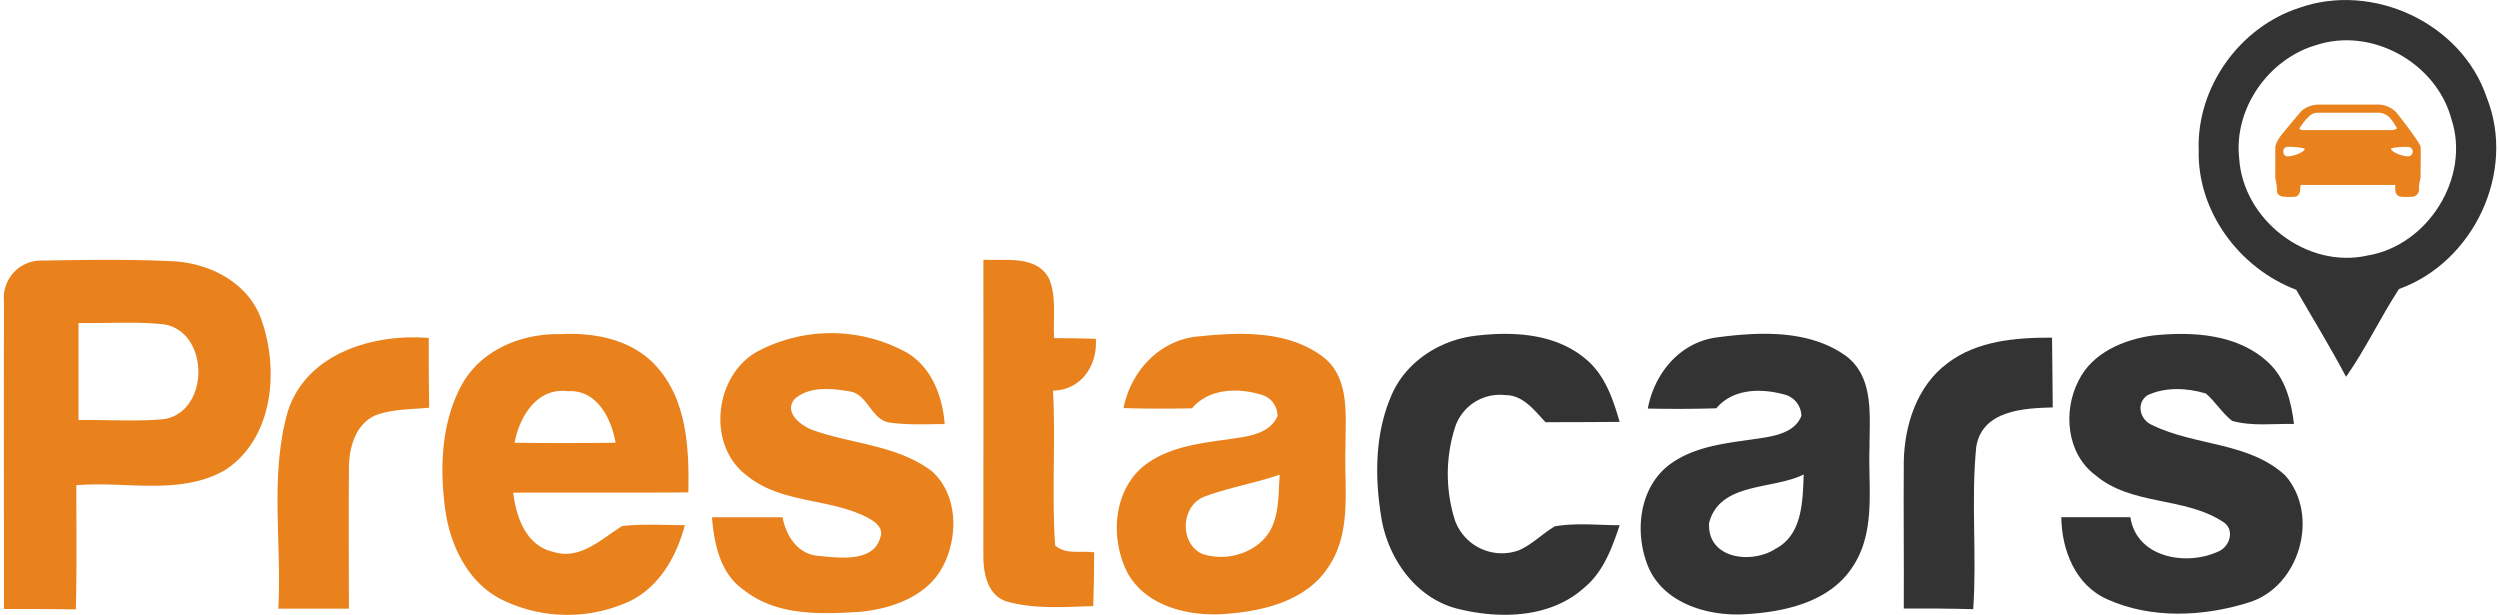 <svg viewBox="0 0 500 123.37" xmlns="http://www.w3.org/2000/svg" width="500" height="123"><g fill="#333"><path d="m440.31 30.1c-.42-12.58 8.18-24.62 20.11-28.51 14.76-5.25 32.66 3 37.68 18 5.94 14.9-2.62 33-17.62 38.39-3.74 5.75-6.68 12-10.61 17.61-3.13-5.93-6.65-11.65-10-17.46-11.38-4.31-19.87-15.69-19.56-28.03zm23.37-21c-9.47 2.87-16.35 12.73-15.25 22.66.78 12.36 13.57 22.24 25.74 19.5 12.11-2 20.73-15.64 16.82-27.43-3.06-11.31-16.14-18.54-27.31-14.72z"/><path d="m416.2 76.38c2.74-5.62 9.1-8.3 15-9.09 7.89-.81 16.88-.32 23 5.36 3.5 3.17 4.68 7.89 5.22 12.4-4.13-.1-8.38.51-12.4-.62-2-1.55-3.35-3.83-5.26-5.49-3.77-1.13-8.11-1.36-11.73.35-2.37 1.6-1.51 5 1 6 8.53 4.19 19.34 3.34 26.65 10.09 7 8 2.88 22.4-7.37 25.49-9.05 2.85-19.57 3.32-28.34-.65-6.4-2.83-9.15-9.87-9.22-16.47q6.92 0 13.85 0c1.27 8.32 11.62 9.92 18 6.71 2.09-1.13 2.89-4.37.61-5.76-7.75-5.11-18.35-3.21-25.62-9.38-5.8-4.32-6.54-12.84-3.39-18.94z"/><path d="m389.89 72.88c5.95-4.55 13.76-5.17 21-5.15.08 4.68.08 9.36.14 14-5.84.15-14.11.58-15.34 7.86-1.08 10.83.14 21.76-.61 32.61-4.65-.13-9.3-.15-13.93-.13.05-9.84-.07-19.65 0-29.48.13-7.29 2.64-15.17 8.74-19.71z"/><path d="m343.25 67.74c8.78-1.2 19-1.72 26.5 3.81 5.47 4.34 4.51 11.91 4.53 18.09-.31 8 1.34 16.82-3.31 23.94-4.72 7.4-14.19 9.29-22.33 9.67-7 .24-15.23-2.2-18.51-9-3.07-6.77-2.32-16.11 3.87-20.93 5.49-4.17 12.65-4.48 19.19-5.54 2.85-.47 6.29-1.36 7.42-4.37a4.52 4.52 0 0 0 -3.06-4.17c-4.74-1.38-10.57-1.42-14 2.66-4.59.15-9.17.14-13.75.06 1.3-6.96 6.25-13.07 13.45-14.22zm-1.16 37.19c-.38 7.22 8.56 8.29 13.35 5.15 5.41-2.83 5.43-9.61 5.63-14.9-6.24 3.11-16.87 1.49-18.98 9.75z"/><path d="m278.42 79.2c2.86-6.61 9.58-10.92 16.58-11.82 7.63-.95 16.24-.55 22.37 4.66 3.82 3.15 5.45 8 6.78 12.59q-7.44.06-14.87.06c-2.23-2.36-4.48-5.45-8.07-5.43a9.46 9.46 0 0 0 -10 6.22 30.81 30.81 0 0 0 -.06 19 10 10 0 0 0 12.78 5.91c2.68-1.16 4.73-3.34 7.23-4.81 4.29-.74 8.69-.22 13-.22-1.53 4.51-3.21 9.25-7 12.43-6.87 6.29-17.22 6.46-25.78 4.26-8.15-2.19-13.61-9.93-15-18-1.38-8.19-1.38-17.05 2.04-24.85z"/></g><g fill="#e9811c"><path d="m461 22.18a5.55 5.55 0 0 1 3.54-1.2h11.46a5.15 5.15 0 0 1 4 1.62c.65.79 4.59 5.89 4.82 6.81.07 1.89 0 3.79 0 5.68.07.9-.4 1.74-.31 2.64a1.55 1.55 0 0 1 -1.07 1.71 13.39 13.39 0 0 1 -2.76 0c-1.1-.36-.94-1.5-.93-2.34q-9.52 0-19 0c-.1.81.07 1.9-.92 2.34a12.16 12.16 0 0 1 -2.56 0 1.38 1.38 0 0 1 -1.23-.82 13.72 13.72 0 0 0 -.2-2.13 5.57 5.57 0 0 1 -.16-1.82c0-1.7 0-3.39 0-5.09 0-1 1.34-2.66 1.34-2.66s3.15-3.81 3.98-4.74zm1.06 1.54a14 14 0 0 0 -1.53 2c.07.46.65.34 1 .38h17.47a2.26 2.26 0 0 0 1.11-.34 14 14 0 0 0 -1.46-2.15 3.35 3.35 0 0 0 -2.62-1h-11.92a2.67 2.67 0 0 0 -2.01 1.11zm-3.92 7.64c1.78 0 4.15-1.39 3.22-1.62a13.52 13.52 0 0 0 -3.24-.27c-1.12-.06-1.12 1.99.06 1.89zm21-1.65c-1 .2 1.44 1.69 3.27 1.64a.94.94 0 0 0 0-1.87 13.57 13.57 0 0 0 -3.27.23z"/><path d="m196.52 52.1c4.46.26 10.62-1 13.18 3.8 1.54 3.74.76 8 1 11.92 2.8 0 5.58.08 8.38.14.36 5.35-2.92 10.29-8.6 10.41.57 10.35-.29 20.73.43 31.06 2.14 1.89 5.22 1 7.82 1.36 0 3.59-.05 7.18-.17 10.79-5.8.18-11.76.66-17.4-.93-4-1.27-4.73-6.06-4.65-9.63q.04-29.46.01-58.92z"/><path d="m150.74 70.76a31.49 31.49 0 0 1 30.32-.08c5.06 2.92 7.27 8.81 7.69 14.39-3.75 0-7.52.24-11.24-.34-3.53-.69-4.19-5.61-7.77-6.21s-8.16-1.13-11.16 1.59c-2.12 2.73 1.42 5.33 3.75 6.18 7.93 2.82 17 3 23.93 8.3 5.24 4.82 5.24 13.34 2 19.27s-10.42 8.36-16.86 8.9c-7.77.46-16.39.75-22.85-4.34-4.8-3.25-6.05-9.27-6.48-14.65h14.16c.75 3.91 3.17 7.57 7.52 7.77 4 .39 10.74 1.25 12.08-3.7.86-2.3-1.69-3.6-3.33-4.39-7.55-3.53-16.84-2.57-23.5-8.11-7.91-5.96-6.5-19.55 1.74-24.58z"/><path d="m224.63 81.86c1.41-7.11 6.78-13.21 14.16-14.28 8.55-.92 18.41-1.5 25.72 3.9 5.66 4.23 4.6 12 4.65 18.16-.32 8 1.36 16.93-3.37 24-4.49 7-13.28 9-21 9.53-7.13.49-15.59-1.52-19.33-8.2-3.49-6.74-3-16.31 3.12-21.4 5.44-4.38 12.72-4.74 19.31-5.78 2.92-.45 6.42-1.32 7.63-4.38a4.44 4.44 0 0 0 -3.29-4.25c-4.71-1.4-10.47-1.25-13.87 2.75-4.6.09-9.17.09-13.73-.05zm16.12 17.8c-4.59 1.91-4.92 9.12-.49 11.39 5.09 1.83 11.77-.22 14.14-5.31 1.49-3.3 1.29-7 1.56-10.53-4.96 1.72-10.26 2.6-15.21 4.45z"/><path d="m92.27 76.52c4-6.57 11.91-9.65 19.35-9.49 6.92-.37 14.5 1.08 19.32 6.48 6.14 6.82 6.57 16.54 6.39 25.26-11.71.11-23.43 0-35.14.06.6 4.88 2.58 10.64 8 11.86 5.43 1.75 9.67-2.58 13.87-5.16 4.16-.49 8.38-.17 12.57-.19-1.62 6.18-5.06 12.33-11 15.23a29.85 29.85 0 0 1 -25.12 0c-7.29-3.27-11.07-11.22-12-18.77-1.1-8.49-.66-17.74 3.76-25.28zm10.2 12.29c6.75.1 13.51.08 20.27 0-.84-4.81-3.74-10.7-9.56-10.33-6.18-.81-9.72 5.07-10.71 10.33z"/><path d="m57 82.47c3.79-11.68 17.18-15.57 28.25-14.68 0 4.66 0 9.34.09 14-3.58.35-7.29.22-10.69 1.48-4.17 1.78-5.44 6.69-5.41 10.83-.08 9.33 0 18.67 0 28h-14.16c.74-13.1-1.79-26.8 1.92-39.63z"/><path d="m.05 60.5a7.47 7.47 0 0 1 7.63-8.23c8.63-.15 17.28-.27 25.89.12 7.52.26 15.43 4.22 18.07 11.61 3.66 10.2 2.46 24-7.29 30.33-9.05 5.14-19.92 2.16-29.79 3 0 8.3.11 16.62-.1 24.92-4.8-.09-9.62-.09-14.42-.08.01-20.59-.04-41.17.01-61.67zm14.95 4.29v19.48c5.68-.1 11.39.32 17.06-.18 9.23-1.39 9.3-17.28.26-19-5.8-.66-11.61-.17-17.32-.3z"/></g></svg>